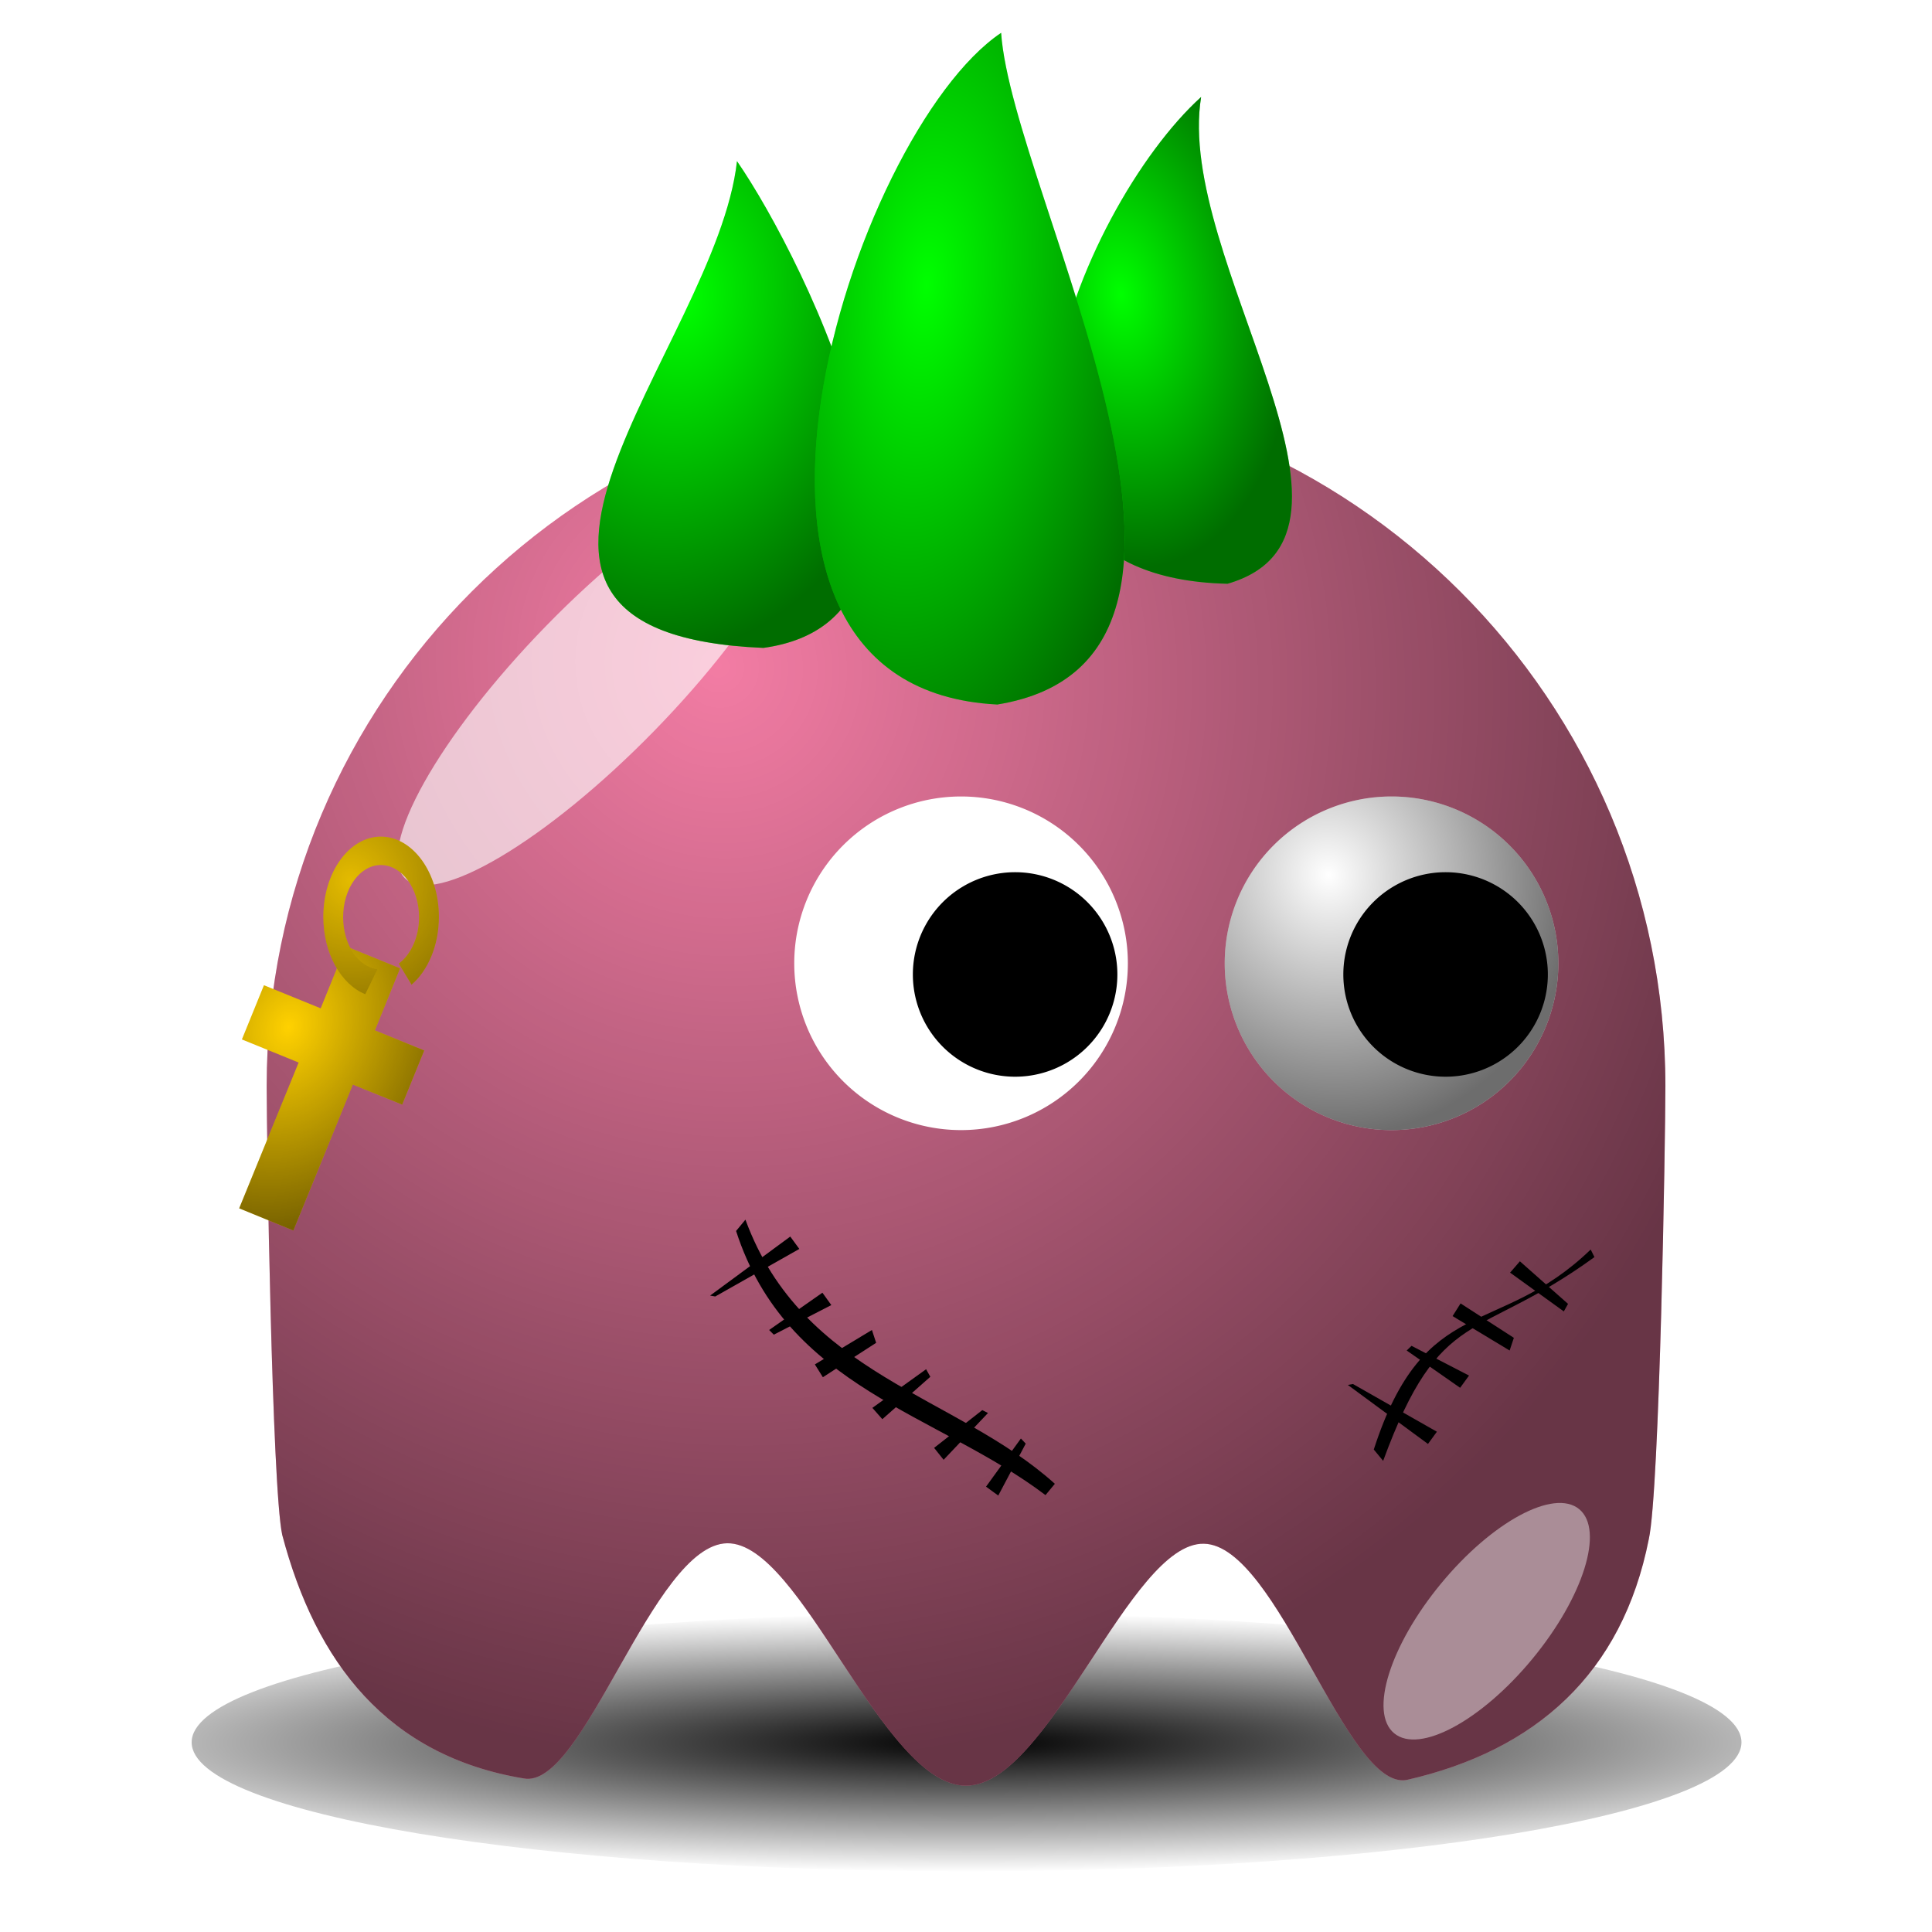 <?xml version="1.0" encoding="UTF-8"?>
<svg version="1.0" viewBox="0 0 128 128" xmlns="http://www.w3.org/2000/svg" xmlns:xlink="http://www.w3.org/1999/xlink">
<defs>
<linearGradient id="a">
<stop stop-opacity="0" offset="0"/>
<stop stop-opacity=".572" offset="1"/>
</linearGradient>
<filter id="l" x="-.348" y="-.341" width="1.696" height="1.682">
<feGaussianBlur stdDeviation="5.465"/>
</filter>
<filter id="k" x="-.52" y="-.453" width="2.039" height="1.907">
<feGaussianBlur stdDeviation="4.151"/>
</filter>
<filter id="j" x="-.07" y="-.34" width="1.14" height="1.68">
<feGaussianBlur stdDeviation="3.968"/>
</filter>
<radialGradient id="g" cx="210.89" cy="506.35" r="68" gradientTransform="matrix(1.403 1.6439e-6 -1.4521e-7 .206 -89.845 403.11)" gradientUnits="userSpaceOnUse">
<stop offset="0"/>
<stop stop-opacity="0" offset="1"/>
</radialGradient>
<radialGradient id="f" cx="216.99" cy="497.96" r="65" gradientTransform="matrix(.51 1.007 -.965 .489 668.06 -42.066)" gradientUnits="userSpaceOnUse" xlink:href="#a"/>
<radialGradient id="b" cx="233.5" cy="409.86" r="15.5" gradientTransform="matrix(.387 1.516 -1.423 .363 726.51 -93.107)" gradientUnits="userSpaceOnUse" xlink:href="#a"/>
<radialGradient id="e" cx="223.57" cy="374.97" r="11.165" gradientTransform="matrix(1.004 -.113 .182 1.614 32.155 -184.64)" gradientUnits="userSpaceOnUse" xlink:href="#a"/>
<radialGradient id="d" cx="190.21" cy="376.92" r="12.59" gradientTransform="matrix(1.324 .187 -.263 1.862 143.15 -341.84)" gradientUnits="userSpaceOnUse" xlink:href="#a"/>
<radialGradient id="c" cx="78.421" cy="385.96" r="10.265" gradientTransform="matrix(1.628 .136 -.292 3.507 297.01 -969.56)" gradientUnits="userSpaceOnUse" xlink:href="#a"/>
<radialGradient id="i" cx="40.561" cy="422.71" r="3.828" gradientTransform="matrix(3.483 -.139 .146 3.665 -162.58 -1121.2)" gradientUnits="userSpaceOnUse" xlink:href="#a"/>
<radialGradient id="h" cx="145.84" cy="442.69" r="8.596" gradientTransform="matrix(1.305 .494 -.614 1.625 351.2 -347.56)" gradientUnits="userSpaceOnUse" xlink:href="#a"/>
</defs>
<g transform="translate(-233.42 -11.735)">
<g transform="translate(-17.173 -364.07)">
<path transform="matrix(.755 0 0 .611 159.1 181.24)" d="m274 507.36c0 7.73-30.46 14-68 14s-68-6.27-68-14 30.46-14 68-14 68 6.27 68 14z" fill="url(#g)" filter="url(#j)"/>
<path d="m360.93 447.77c0 3.45-0.38 26.78-1.1 30.01-1.76 8.89-7.47 14-16.04 15.95-3.99 0.74-8.52-15.56-13.44-15.65s-10.23 16.03-15.76 16.03c-5.55 0-10.88-16.13-15.82-16.06-4.94 0.08-9.49 16.35-13.48 15.58-9.04-1.5-13.77-7.68-16-16.14-0.68-3.15-1.03-26.37-1.03-29.72 0-25.58 20.76-46.34 46.33-46.34 25.58 0 46.34 20.76 46.34 46.34z" fill="#f37ca4"/>
<path d="m360.93 447.77c0 3.45-0.38 26.78-1.1 30.01-1.76 8.89-7.47 14-16.04 15.95-3.99 0.74-8.52-15.56-13.44-15.65s-10.23 16.03-15.76 16.03c-5.55 0-10.88-16.13-15.82-16.06-4.94 0.08-9.49 16.35-13.48 15.58-9.04-1.5-13.77-7.68-16-16.14-0.68-3.15-1.03-26.37-1.03-29.72 0-25.58 20.76-46.34 46.33-46.34 25.58 0 46.34 20.76 46.34 46.34z" fill="url(#f)"/>
<g transform="matrix(.713 0 0 .713 169.17 136.7)">
<path transform="translate(4,7)" d="m255 417.86a15.5 15.5 0 1 1-31 0 15.5 15.5 0 1 1 31 0z" fill="#fff"/>
<path transform="translate(4,7)" d="m255 417.86a15.5 15.5 0 1 1-31 0 15.5 15.5 0 1 1 31 0z" fill="url(#b)"/>
<path transform="matrix(.613 0 0 .613 101.71 169.75)" d="m255 417.86a15.5 15.5 0 1 1-31 0 15.5 15.5 0 1 1 31 0z"/>
</g>
<g transform="matrix(.713 0 0 .713 140.65 136.7)">
<path transform="translate(4,7)" d="m255 417.86a15.5 15.5 0 1 1-31 0 15.5 15.5 0 1 1 31 0z" fill="#fff"/>
<path transform="translate(4,7)" d="m255 417.86a15.5 15.5 0 1 1-31 0 15.5 15.5 0 1 1 31 0z" fill="url(#b)"/>
<path transform="matrix(.613 0 0 .613 101.71 169.75)" d="m255 417.86a15.5 15.5 0 1 1-31 0 15.5 15.5 0 1 1 31 0z"/>
</g>
<path transform="matrix(.713 0 0 .713 165.6 129.57)" d="m180.01 413.25c-10.03 10.27-20.41 16.42-23.17 13.72-2.77-2.7 3.13-13.23 13.15-23.5 10.03-10.27 20.41-16.41 23.17-13.71 2.77 2.7-3.13 13.22-13.15 23.49z" fill="#fff" fill-opacity=".627" filter="url(#l)"/>
<path transform="matrix(.55 .454 -.454 .55 435.86 90.742)" d="m262 501.86c0 7.45-2.46 13.5-5.5 13.5s-5.5-6.05-5.5-13.5 2.46-13.5 5.5-13.5 5.5 6.05 5.5 13.5z" fill="#fff" fill-opacity=".434" filter="url(#k)"/>
<path d="m330.17 382.23c-8.11 7.33-18.28 31.79 1.75 32.25 11.25-3.25-3.5-21.5-1.75-32.25z" fill="#0f0" fill-rule="evenodd"/>
<path d="m299.42 386.48c-1.36 12.33-21.03 31.29 1.75 32.25 14.5-2 2.75-25.75-1.75-32.25z" fill="#0f0" fill-rule="evenodd"/>
<path d="m299.42 386.48c-1.36 12.33-21.03 31.29 1.75 32.25 14.5-2 2.75-25.75-1.75-32.25z" fill="url(#d)" fill-rule="evenodd"/>
<path d="m330.17 382.23c-8.11 7.33-18.28 31.79 1.75 32.25 11.25-3.25-3.5-21.5-1.75-32.25z" fill="url(#e)" fill-rule="evenodd"/>
<path d="m316.92 377.98c-9.87 6.63-21.85 43.41-0.25 44.5 18.45-3 0.99-33.75 0.25-44.5z" fill="#0f0" fill-rule="evenodd"/>
<path d="m316.92 377.98c-9.87 6.63-21.85 43.41-0.25 44.5 18.45-3 0.99-33.75 0.25-44.5z" fill="url(#c)" fill-rule="evenodd"/>
<path d="m273.51 438.5-1.67 4.11-3.76-1.53-1.46 3.59 3.76 1.53-3.94 9.66 3.59 1.47 3.94-9.67 3.27 1.33 1.46-3.59-3.27-1.33 1.67-4.11-3.59-1.46z" fill="#ffd100"/>
<path d="m273.51 438.5-1.67 4.11-3.76-1.53-1.46 3.59 3.76 1.53-3.94 9.66 3.59 1.47 3.94-9.67 3.27 1.33 1.46-3.59-3.27-1.33 1.67-4.11-3.59-1.46z" fill="url(#h)"/>
<path d="m299.98 456.61-0.62 0.75c3.37 10.44 13.35 12.08 20.5 17.5l0.62-0.75c-6.57-5.92-16.69-7.13-20.5-17.5z" fill-rule="evenodd"/>
<path d="m302.95 457.73-5.31 3.91 0.34 0.06 5.57-3.15-0.6-0.82z" fill-rule="evenodd"/>
<path d="m305.08 461.45-3.53 2.47 0.31 0.31 3.81-1.96-0.59-0.82z" fill-rule="evenodd"/>
<path d="m308.36 463.92-3.78 2.28 0.53 0.85 3.53-2.28-0.28-0.85z" fill-rule="evenodd"/>
<path d="m311.95 466.52-3.56 2.56 0.66 0.75 3.18-2.81-0.28-0.5z" fill-rule="evenodd"/>
<path d="m315.67 469.23-3.19 2.5 0.63 0.79 2.94-3.1-0.38-0.19z" fill-rule="evenodd"/>
<path d="m318.23 471.11-2.31 3.19 0.81 0.59 1.82-3.44-0.32-0.34z" fill-rule="evenodd"/>
<path d="m342.23 472.59-0.62-0.75c3.37-10.44 8.23-7.33 14.37-13.25l0.25 0.5c-7.82 5.68-10.19 3.13-14 13.5z" fill-rule="evenodd"/>
<path d="m345.2 471.47-5.31-3.91 0.34-0.06 5.56 3.16-0.59 0.81z" fill-rule="evenodd"/>
<path d="m347.33 467.75-3.54-2.47 0.32-0.31 3.81 1.97-0.59 0.81z" fill-rule="evenodd"/>
<path d="m350.61 465.28-3.78-2.28 0.53-0.84 3.53 2.28-0.28 0.84z" fill-rule="evenodd"/>
<path d="m354.2 462.69-3.56-2.57 0.65-0.75 3.19 2.82-0.28 0.5z" fill-rule="evenodd"/>
<path transform="translate(233.42 11.735)" d="m42.406 419.5c-2.11 0-3.812 2.38-3.812 5.31 0 2.43 1.181 4.49 2.781 5.13l0.813-1.66c-1.283-0.16-2.282-1.62-2.282-3.44 0-1.91 1.111-3.46 2.5-3.46 1.39 0 2.532 1.55 2.532 3.46-1e-3 1.33-0.546 2.48-1.344 3.07l0.844 1.4c1.088-0.94 1.812-2.59 1.812-4.5 0-2.93-1.734-5.31-3.844-5.31z" fill="#e4bb00"/>
<path transform="translate(233.42 11.735)" d="m42.406 419.5c-2.11 0-3.812 2.38-3.812 5.31 0 2.43 1.181 4.49 2.781 5.13l0.813-1.66c-1.283-0.16-2.282-1.62-2.282-3.44 0-1.91 1.111-3.46 2.5-3.46 1.39 0 2.532 1.55 2.532 3.46-1e-3 1.33-0.546 2.48-1.344 3.07l0.844 1.4c1.088-0.94 1.812-2.59 1.812-4.5 0-2.93-1.734-5.31-3.844-5.31z" fill="url(#i)"/>
</g>
</g>
</svg>
